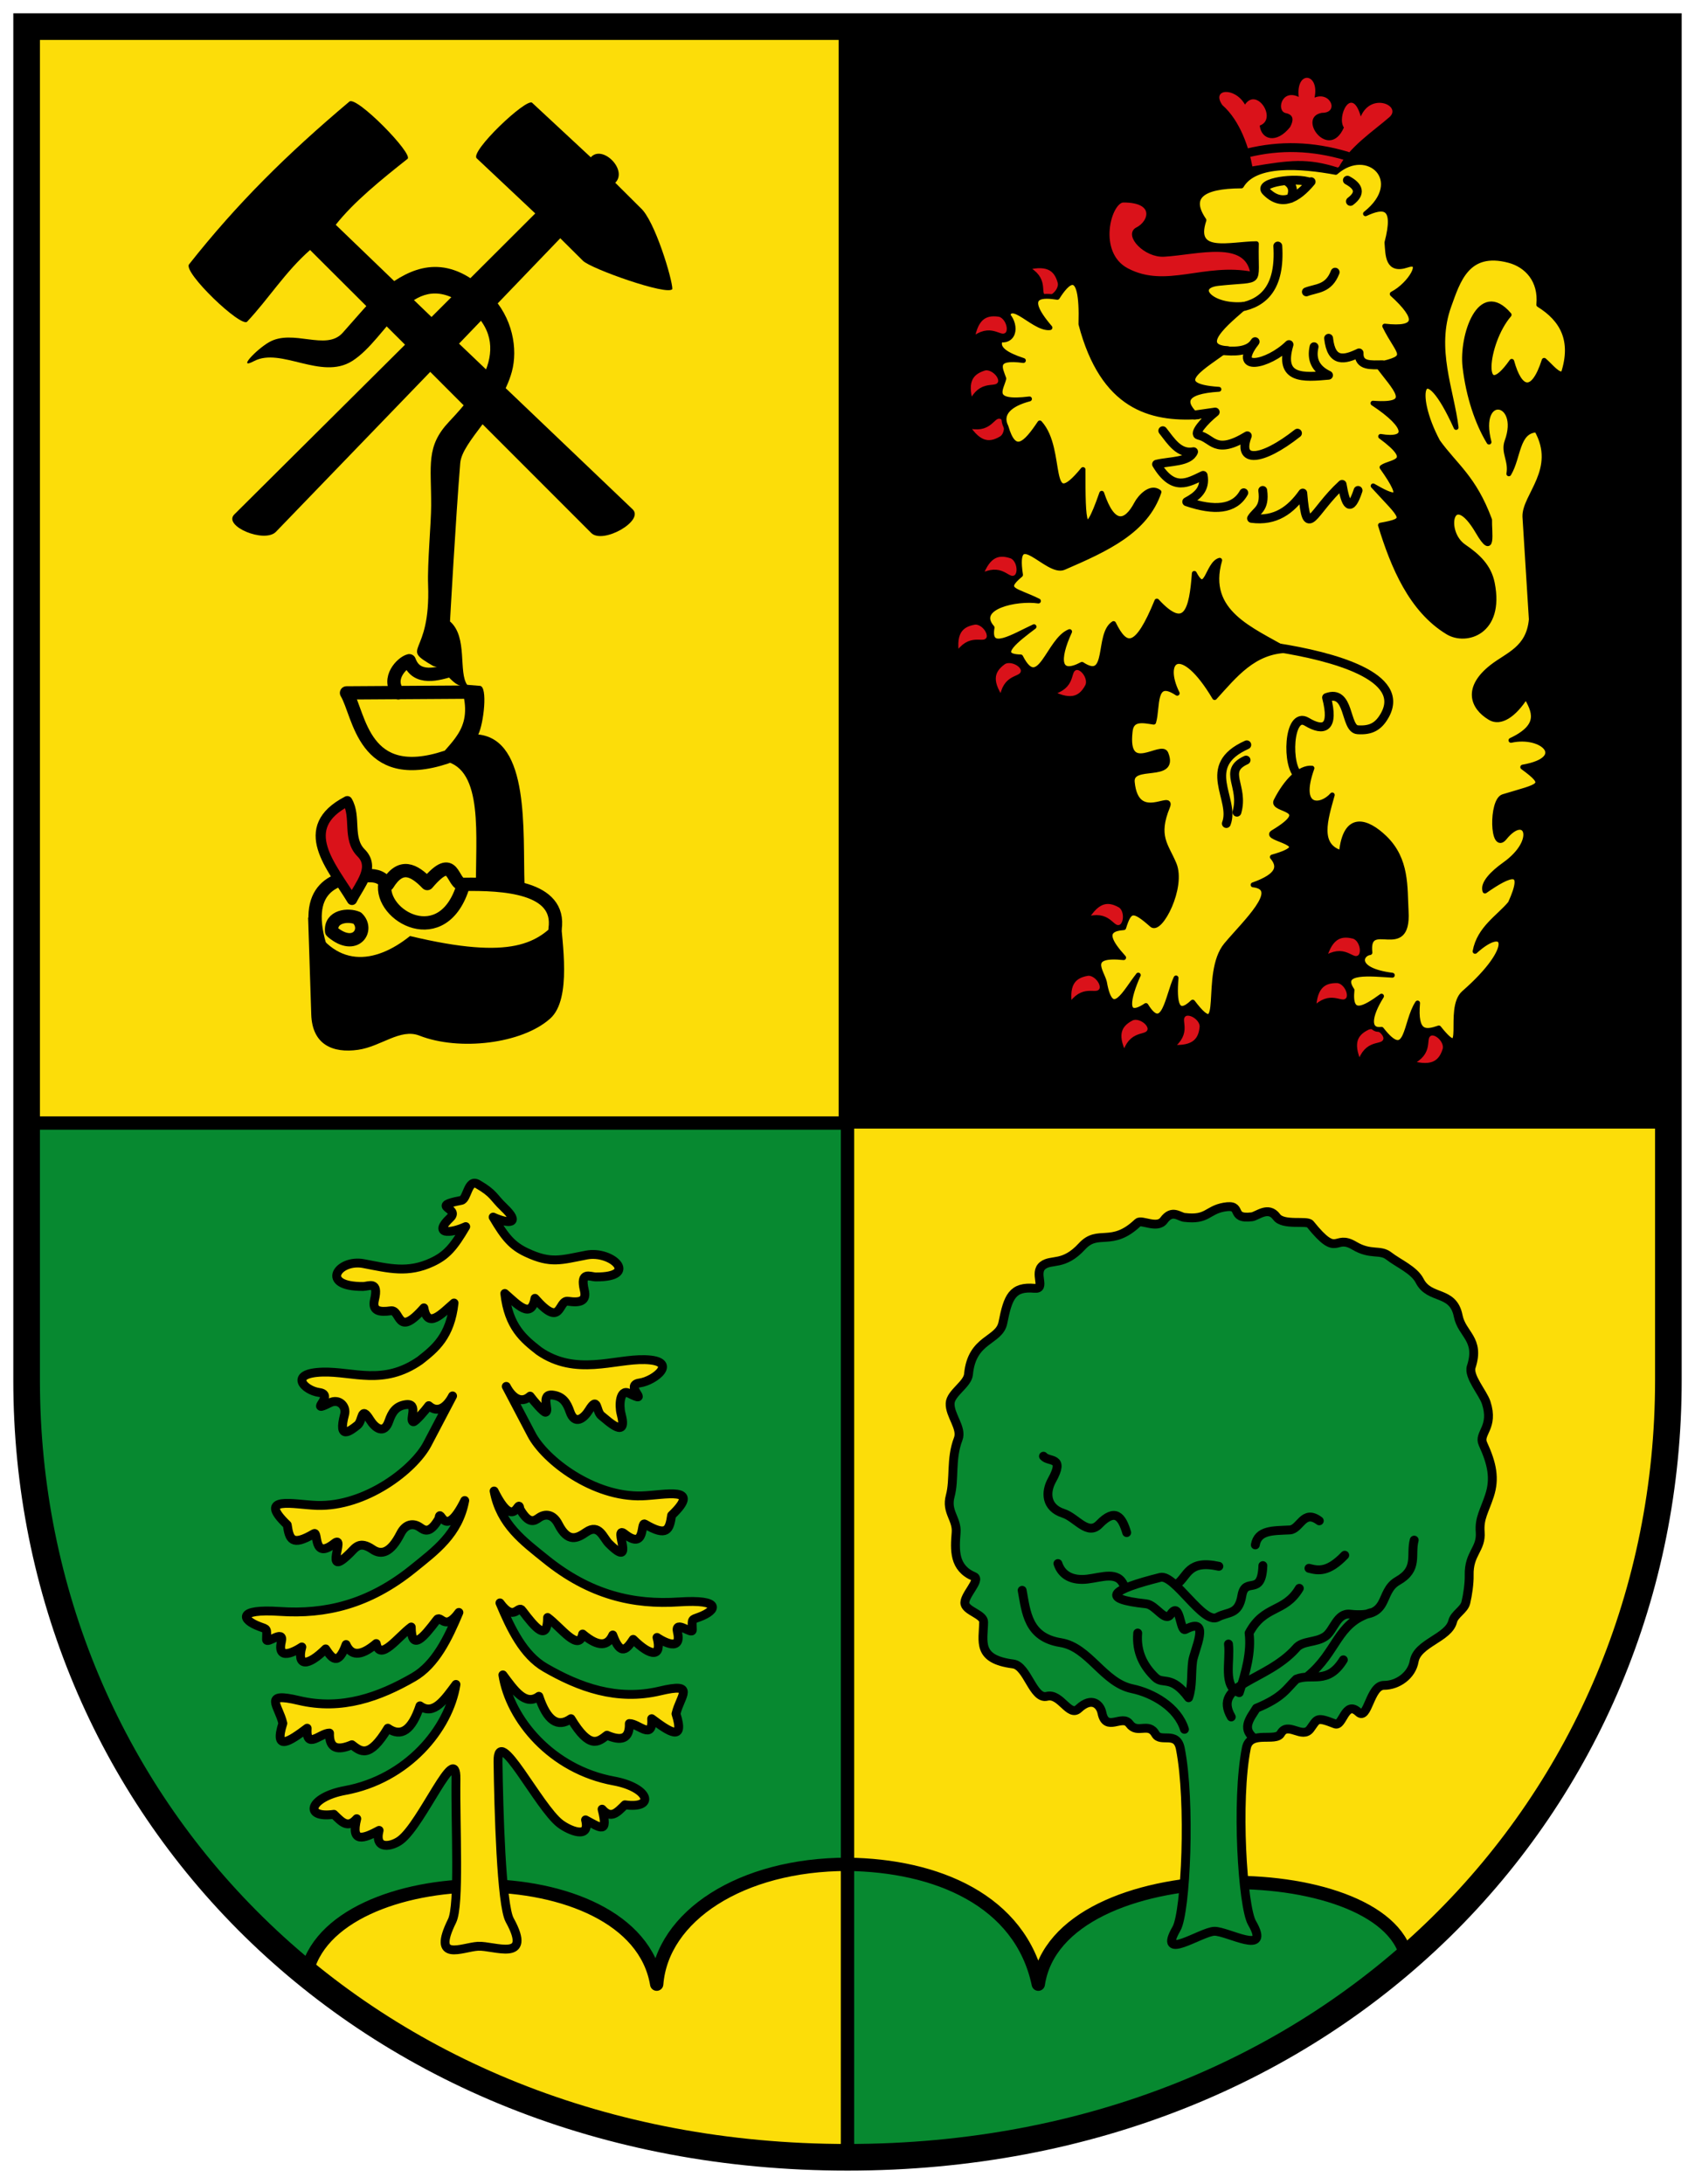 <?xml version="1.0" encoding="UTF-8"?><svg xmlns="http://www.w3.org/2000/svg" height="492" width="382"><defs><clipPath><path d="m 3650 5865 h 582 v 683.67 h -582 v -683.67 z"/></clipPath><clipPath><path d="m 492.2 735.4 h 33.3 v 42.6 h -33.3 v -42.6 z"/></clipPath></defs><path d="m 6,6 370,0 0,305 C 376,406 301,486 191,486 81,486 6,406 6,311 z" fill="#fcdd09"/><path d="M 189,7 H376 V254.25 H189 z"/><g stroke="#000" stroke-linejoin="round" stroke-linecap="round"><g fill="#078930" stroke-width="3"><path d="m 6 253 h 185 v 167 c -24 0 -41.804 11.689 -43 27 c -5 -30 -74 -28.5 -79 -2 -37.878 -34.46 -59.64 -76.09 -62.48 -123.4 z"/><path d="m 191 420 c 19.858 0.217 39 8 43 27 4.5 -30 78 -29 83 -6 -36.19 29.329 -76.976 47.05 -126 44 z"/></g><g stroke-width="2"><path d="m 113.55 272 c 3.923 3.706 1.216 3.843 -2.411 2.192 2.74 4.673 4.355 6.499 7.563 8 5.46 2.556 7.691 1.658 13.481 0.548 5.761 -1.104 12.03 4.995 2.082 4.932 -1.261 -0.008 -3.62 -1.393 -2.573 2.994 0.606 2.537 -1.077 2.862 -3.675 2.487 -2.326 -0.336 -1.302 6.358 -7.453 -0.658 -0.857 4.865 -3.975 1.332 -6.795 -1.096 0.851 7.535 4.252 10.251 7.672 12.933 8.286 5.772 17.03 1.781 23.893 1.973 7.847 0.22 2.264 4.777 -1.18 5.253 -3.764 0.521 2.859 4.937 -2.437 2.309 -2.031 -1.01 -2.239 2.771 -1.748 4.61 1.614 6.04 -2.898 1.659 -4.422 0.465 -1.297 -1.017 -0.73 -4.611 -2.818 -1.239 -1.167 1.885 -3.207 3.415 -4.274 0.329 -0.693 -2 -1.576 -3.389 -3.726 -3.726 -3.17 -0.497 -0.727 3.564 -1.78 3.85 -0.385 0.104 -2.659 -2.502 -3.481 -3.631 -2.1 1.89 -4.138 0.2 -5.37 -2.192 l 5.699 10.851 c 3.02 5.744 13.922 14.156 24.88 13.81 5.083 -0.16 13.717 -2.338 6.686 4.384 -0.493 3.257 -1 4.924 -6.03 1.973 -1.042 -0.612 0.301 6.078 -4.603 2.192 -2.739 -2.17 2.747 8.388 -3.507 2.192 -1.283 -1.271 -2.176 -4.577 -5.095 -2.582 -1.984 1.356 -4.077 2.571 -6.303 -1.802 -1.13 -2.221 -2.904 -2.465 -4.394 -1.405 -1.025 0.73 -2.233 1.52 -4.265 -1.993 -0.337 -2.892 -1.083 5.437 -5.809 -4.055 1.41 7.577 6.629 11.308 11.618 15.344 9.995 8.09 19.81 10.33 30.03 9.645 9.804 -0.657 8.616 1.908 4.603 3.398 -1.788 0.664 -1.665 0.332 -1.583 2.895 0.04 1.231 -4.04 -2.428 -3.349 0.502 1.236 5.227 -4.603 1.206 -4.603 1.206 1.194 4.446 -1.313 4.448 -5.37 0.438 -1.388 2.096 -2.777 3.987 -4.603 -0.986 -1.084 2.421 -3.087 2.901 -6.795 -0.219 -0.816 4.202 -4.96 -1.581 -7.891 -3.726 -0.038 5.633 -2.795 2.292 -5.699 -1.534 -0.949 -1.502 -1.769 2.766 -5.04 -1.754 2.449 5.844 5.286 11.744 10.193 14.577 7.638 4.411 16.16 7.567 25.866 5.261 8.298 -1.971 4.561 1.033 3.617 5.151 2.079 6.502 -1.538 4.055 -5.48 1.096 0.316 5.03 -2.993 1.061 -5.04 1.096 0.103 3.633 -1.938 3.953 -5.04 2.63 -1.971 1.503 -3.865 3.299 -8.111 -3.726 -2.996 2.119 -5.407 0.438 -7.234 -5.04 -3.093 2.288 -5.584 -1.441 -8.111 -4.822 1.592 10.05 10.976 21.318 24.989 23.893 8.07 1.484 9.49 6.352 2.521 5.37 -1.75 1.701 -3.112 3.337 -5.151 0.986 1.415 5.611 -0.248 4.284 -3.726 2.411 1.155 4.556 -3.758 2.348 -5.699 0.877 -4.948 -3.749 -14.15 -22.665 -14.03 -14.03 0.146 10.844 0.739 32.3 2.63 35.73 5.346 9.692 -3.583 5.685 -7.151 5.894 -3.568 0.209 -10.525 3.749 -5.836 -5.724 1.737 -3.51 0.731 -21.16 0.877 -32 0.116 -8.636 -7.547 10.06 -12.495 13.81 -1.942 1.471 -5.978 2.364 -4.822 -2.192 -3.478 1.873 -6.457 2.981 -5.04 -2.63 -2.039 2.351 -3.402 0.714 -5.151 -0.986 -6.969 0.981 -5.551 -3.887 2.521 -5.37 14.01 -2.575 23.397 -13.846 24.989 -23.893 -2.526 3.382 -5.02 7.11 -8.111 4.822 -1.827 5.48 -4.238 7.161 -7.234 5.04 -4.246 7.03 -6.139 5.23 -8.111 3.726 -3.104 1.322 -5.145 1 -5.04 -2.63 -2.048 -0.035 -5.357 3.93 -5.04 -1.096 -3.942 2.959 -7.559 5.406 -5.48 -1.096 -0.944 -4.119 -4.681 -7.123 3.617 -5.151 9.708 2.306 18.228 -0.85 25.866 -5.261 4.906 -2.833 7.744 -8.733 10.193 -14.577 -3.273 4.519 -4.093 0.252 -5.04 1.754 -2.904 3.826 -5.661 7.167 -5.699 1.534 -2.932 2.146 -7.08 7.928 -7.891 3.726 -3.709 3.121 -5.712 2.64 -6.795 0.219 -1.827 4.974 -3.215 3.083 -4.603 0.986 -4.057 4.01 -6.564 4.01 -5.37 -0.438 0 0 -5.839 4.02 -4.603 -1.206 0.693 -2.93 -3.389 0.728 -3.349 -0.502 0.082 -2.564 0.205 -2.232 -1.583 -2.895 -4.01 -1.49 -5.201 -4.055 4.603 -3.398 10.221 0.685 20.04 -1.559 30.03 -9.645 4.989 -4.04 10.208 -7.767 11.618 -15.344 -4.726 9.493 -5.472 1.163 -5.809 4.055 -2.032 3.513 -3.24 2.723 -4.265 1.993 -1.489 -1.06 -3.263 -0.816 -4.394 1.405 -2.226 4.373 -4.319 4.912 -6.303 3.555 -2.919 -1.995 -3.813 -0.442 -5.095 0.829 -6.254 6.196 -0.768 -4.362 -3.507 -2.192 -4.904 3.886 -3.561 -2.804 -4.603 -2.192 -5.02 2.951 -5.535 1.284 -6.03 -1.973 -7.03 -6.722 1.603 -4.544 6.686 -4.384 10.958 0.346 21.862 -8.07 24.88 -13.81 l 5.699 -10.851 c -1.232 2.392 -3.27 4.082 -5.37 2.192 -0.823 1.129 -3.096 3.735 -3.481 3.631 -1.052 -0.286 1.391 -4.347 -1.78 -3.85 -2.151 0.337 -3.034 1.723 -3.726 3.726 -1.067 3.086 -3.108 1.556 -4.274 -0.329 -2.087 -3.372 -1.521 0.222 -2.818 1.239 -1.523 1.195 -4.501 3.6 -2.887 -2.438 0.492 -1.839 -1.251 -3.645 -3.282 -2.637 -5.296 2.628 1.327 -1.789 -2.437 -2.309 -3.443 -0.476 -7.05 -4.376 0.793 -4.595 6.859 -0.192 13.635 3.141 21.92 -2.63 3.42 -2.682 6.822 -5.398 7.672 -12.933 -2.821 2.428 -5.938 5.961 -6.795 1.096 -6.151 7.02 -5.127 0.322 -7.453 0.658 -2.598 0.375 -4.281 0.05 -3.675 -2.487 1.048 -4.387 -1.312 -3 -2.573 -2.994 -9.948 0.063 -5.652 -6.255 0.11 -5.151 5.79 1.11 9.994 2.227 15.454 -0.329 3.208 -1.502 4.822 -3.328 7.563 -8 -3.627 1.651 -7.43 1.734 -3.507 -1.973 2.439 -2.305 -4.932 -2.522 2.521 -3.946 1.375 -0.263 1.456 -4.947 3.699 -3.647 3.74 2.168 3.451 2.926 5.891 5.231 z" fill="#fcdd09"/><path d="m 266.94 274.27 c -1.214 -0.149 -2.781 -1.91 -4.649 0.646 -1.488 2.035 -5.02 -0.269 -5.86 0.532 -5.939 5.655 -8.932 1.354 -12.586 5.332 -4.157 4.526 -6.884 2.79 -8.829 4.307 -2.169 1.693 0.874 5.395 -1.866 5.148 -5 -0.452 -5.976 1.911 -7.13 7.75 -0.829 4.197 -7 3.505 -7.75 11.625 -0.208 2.258 -4.02 4.214 -4.139 6.52 -0.137 2.696 2.768 5.576 1.814 8.05 -1.748 4.534 -0.77 9.06 -1.8 12.866 -0.966 3.573 1.579 5.115 1.335 8.214 -0.311 3.944 -0.57 7.988 4.03 9.92 1.662 0.698 -2.461 4.397 -2.035 6.162 0.398 1.648 4.23 2.385 4.205 4.068 -0.064 4.391 -1.615 8.395 6.665 9.455 3.192 0.409 4.475 8.07 7.595 7.285 3.086 -0.781 5 4.776 7.13 2.79 3.05 -2.849 4.909 -0.864 5.27 0.93 0.905 4.499 4.568 0.247 6.2 2.48 1.796 2.457 4.287 -0.512 5.89 2.325 1.129 1.997 4.776 -0.806 5.58 3.255 2.358 11.905 1.252 36.891 -0.87 40.56 -4.415 7.634 5.591 0.657 8.541 0.593 2.951 -0.065 12.897 5.752 8.481 -1.882 -2.122 -3.669 -3.633 -27.5 -1.275 -39.41 0.804 -4.061 6.621 -1.258 7.75 -3.255 1.603 -2.837 4.869 1.372 6.665 -1.085 1.632 -2.233 1.305 -2.754 5.58 -1.085 1.756 0.686 2.22 -5.484 5.27 -2.635 2.127 1.986 2.552 -6.06 5.735 -6.05 3.12 0.014 6.273 -2.254 6.82 -5.425 0.712 -4.123 7.744 -5.224 8.68 -8.99 0.406 -1.634 2.567 -2.575 2.965 -4.223 0.426 -1.765 0.798 -4.379 0.755 -6.162 -0.121 -4.988 2.791 -5.821 2.48 -9.765 -0.244 -3.099 0.964 -4.694 2.11 -8.214 1.24 -3.81 0.593 -7.092 -1.49 -11.626 -1.106 -2.409 2.571 -3.649 0.729 -9.29 -0.717 -2.195 -4.067 -5.915 -3.364 -8.07 2.041 -6.26 -2.116 -7.273 -2.945 -11.47 -1.154 -5.839 -6.467 -3.552 -8.68 -7.905 -1.247 -2.453 -4.812 -3.92 -6.981 -5.613 -1.945 -1.518 -4.052 -0.091 -7.744 -2.292 -4.639 -2.766 -3.548 3.113 -9.951 -4.867 -0.727 -0.906 -6.077 0.418 -7.565 -1.617 -1.868 -2.556 -4.365 -0.175 -5.579 -0.026 -5.227 0.64 -1.722 -3 -6.276 -2.18 -3.837 0.692 -3.685 2.955 -8.911 2.315 z" fill="#078930"/><path d="m 274.69 352.86 c -6.993 -1.538 -6.955 2.198 -9.455 4.03 m 19.375 -4.185 c -0.238 7.202 -3.978 2.296 -4.727 6.743 -0.752 4.46 -3.122 3.567 -5.496 4.877 -3.211 1.771 -9.67 -9.775 -12.897 -8.965 -10.794 2.71 -13.919 4.824 -3.185 5.952 2.219 0.233 4.233 4.275 5.52 2.37 2.205 -3.264 2.058 4.084 3.34 3.404 5.912 -3.139 1.934 4.723 1.614 7.162 -0.359 2.739 -0.012 5.633 -0.909 8.218 -3.921 -5.286 -5.69 -2.827 -7.506 -4.575 -2.587 -2.491 -4.328 -5.656 -3.964 -9.995 m -3.1 -10.695 c -1.319 -3.345 -4.913 -1.854 -8.246 -1.457 -3.346 0.398 -5.747 -0.791 -6.634 -3.503 m 15.5 -6.975 c -1.07 -3.593 -2.573 -5.607 -6.173 -1.889 -2.629 2.715 -5.149 -1.499 -8.093 -2.446 -4.01 -1.288 -4.074 -4.808 -2.598 -7.449 3.094 -5.537 -0.682 -3.965 -1.891 -5.421 m 57.66 29.76 c -3.332 5.614 -7.886 3.652 -11.317 10.08 0.54 4.219 -0.718 8.797 -2.216 13.423 -3.791 -1.333 -1.959 -7.04 -2.432 -10.952 m 32.1 -7.05 c -7.73 2.322 -7.549 8.866 -14.27 14.33 m 8.06 -3.72 c -3.534 5.721 -7.07 2.926 -10.601 4.35 -2.198 2.104 -2.956 4.064 -9 6.552 -1.363 2.204 -3.308 4.408 -0.702 6.613 m 36.27 -44.485 c -0.892 3.405 1.01 6.518 -3.702 9.181 -4.472 2.529 -1.371 8.553 -10.763 7.504 -2.943 -0.329 -3.66 3.632 -5.487 4.957 -2.151 1.561 -5.266 0.917 -6.716 2.768 -6.741 7.516 -18.91 7.942 -14.563 15.424 m 19.84 -44.18 c -3.649 -2.719 -4.264 1.927 -6.663 2.053 -3.67 0.192 -7.163 -0.038 -7.752 3.372 m 12.09 5.27 c 2.128 0.556 4.313 0.952 8.06 -2.945 m -36.12 39.22 c -1.548 -5 -7.131 -8.174 -11.78 -9.145 -6.513 -1.36 -9.709 -9.357 -16.12 -10.385 -7.428 -1.191 -7.757 -6.868 -8.68 -11.78" fill="none"/></g></g><g fill="#da121a"><path d="m 313.11 26.409 c 2.924 -2.547 -4.064 -5.727 -6.434 -0.164 -2.034 -7.201 -5.485 0.065 -3.806 2.488 -3.374 7.656 -10.698 -2.298 -4.961 -3.315 3.975 0.049 1.952 -4.912 -1.649 -3.425 1.176 -5.582 -4.238 -6.249 -3.573 -0.158 -3.902 -1.886 -5.075 3.195 -2.92 3.642 1.984 0.411 1.703 1.822 0.983 3.143 -2.993 3.806 -6.485 2.941 -6.848 -0.331 4.04 -1.431 -0.641 -8.735 -3.32 -4.727 -2.317 -4.04 -7.678 -3.564 -5.105 0.109 4.065 3.559 6.04 9.783 6.762 13.818 8.427 -1.392 12.34 -1.966 19.424 0.31 2.329 -4.657 7.939 -8.335 11.447 -11.391 z"/><g stroke="#000"><path d="m 253.18 45.12 c 7.655 -0.021 6.327 4.989 3.146 6.57 -2.425 1.205 1.826 5.891 6.03 5.644 7.529 -0.442 18.796 -3.924 19.962 4.414 -10.906 -2.153 -19.473 3.825 -28.363 -0.851 -7.308 -3.844 -4.04 -15.767 -0.774 -15.776 z"/><g stroke-linejoin="round" stroke-linecap="round" stroke-width="1.98"><path d="m 215.43 148.79 c -1.367 -6.12 0.548 -8.424 4.07 -9.03 2.54 -0.439 5.336 3.618 3.02 5.058 -1.674 1.04 -4.145 -1.471 -7.088 3.975 z"/><path d="m 220.14 130.84 c 1.708 -6.03 4.489 -7.15 7.876 -6.01 2.443 0.822 2.973 5.721 0.25 5.885 -1.967 0.119 -2.946 -3.266 -8.126 0.125 z"/><path d="m 226.13 158.76 c -3.906 -4.906 -3.191 -7.815 -0.29 -9.903 2.093 -1.506 6.381 0.92 4.927 3.228 -1.051 1.667 -4.371 0.489 -4.636 6.674 z"/><path d="m 235.61 155.88 c 5.388 3.208 8.175 2.107 9.852 -1.049 1.209 -2.277 -1.773 -6.199 -3.864 -4.446 -1.51 1.266 0.105 4.397 -5.988 5.495 z"/><path d="m 216.89 95.05 c 3.01 5.503 5.966 5.973 9.02 4.109 2.199 -1.345 1.627 -6.239 -1.065 -5.793 -1.944 0.322 -2.147 3.839 -7.95 1.684 z"/><path d="m 218.77 92.03 c -2.15 -5.89 -0.55 -8.424 2.863 -9.485 2.462 -0.765 5.761 2.895 3.65 4.623 -1.525 1.248 -4.301 -0.921 -6.512 4.861 z"/><path d="m 229.95 60.25 c 5.962 -1.942 8.438 -0.254 9.378 3.194 0.678 2.487 -3.095 5.656 -4.748 3.485 -1.194 -1.568 1.071 -4.266 -4.63 -6.679 z"/><path d="m 243.74 207.95 c 2.823 -5.599 5.765 -6.167 8.874 -4.404 2.243 1.271 1.833 6.181 -0.873 5.825 -1.954 -0.257 -2.272 -3.766 -8 -1.421 z"/><path d="m 240.89 227.9 c -1.367 -6.12 0.548 -8.424 4.07 -9.03 2.54 -0.439 5.336 3.618 3.02 5.058 -1.674 1.04 -4.145 -1.471 -7.088 3.975 z"/><path d="m 253.6 238.86 c -3.139 -5.428 -2 -8.201 1.173 -9.837 2.292 -1.181 6.176 1.851 4.397 3.92 -1.285 1.494 -4.396 -0.161 -5.57 5.918 z"/><path d="m 262.67 236.21 c 6.21 0.866 8.352 -1.229 8.673 -4.789 0.232 -2.567 -4.04 -5.03 -5.286 -2.599 -0.901 1.753 1.803 4.01 -3.387 7.387 z"/><path d="m 297.7 217.04 c 1.29 -6.136 3.987 -7.441 7.445 -6.537 2.494 0.652 3.359 5.503 0.653 5.854 -1.954 0.253 -3.164 -3.056 -8.098 0.683 z"/><path d="m 295.61 228.55 c -0.142 -6.269 2.187 -8.154 5.76 -8.06 2.577 0.067 4.524 4.593 1.969 5.551 -1.845 0.692 -3.777 -2.255 -7.73 2.509 z"/><path d="m 306.54 240.88 c -2.975 -5.52 -1.756 -8.257 1.469 -9.798 2.326 -1.111 6.117 2.036 4.277 4.05 -1.329 1.455 -4.389 -0.293 -5.746 5.747 z"/><path d="m 316.61 239.51 c 5.903 2.115 8.427 0.501 9.468 -2.918 0.751 -2.466 -2.928 -5.744 -4.644 -3.623 -1.24 1.532 0.946 4.296 -4.823 6.541 z"/></g></g></g><g stroke="#000" stroke-linejoin="round" stroke-linecap="round"><path d="m 256.54 219.68 c -2.853 3.517 -6.067 10.53 -7.633 1.605 -0.583 -2.441 -4.275 -6.446 4.328 -5.546 -3.137 -3.472 -4.946 -6.428 0.012 -6.751 1.3 -4.153 2.065 -4.42 6.357 -0.623 1.881 1.664 7.18 -8.543 4.988 -13.732 -1.823 -4.314 -4.194 -6.198 -1.459 -12.892 1.375 -3.366 -7.03 4.08 -7.957 -5.546 -0.433 -4.509 10.04 -0.326 7.587 -6.44 -0.998 -2.491 -9.203 5.258 -8.07 -4.893 0.257 -3.142 2.842 -2.558 5.305 -2.17 1.012 -3.339 -0.277 -10.234 5.305 -6.51 -3.731 -7.486 0.83 -11.82 8.439 0.964 4.542 -4.987 8.78 -10.453 16.396 -10.609 -7.82 -4.646 -18.679 -8.516 -15.261 -20.313 -2.756 0.755 -2.956 8.242 -5.716 2.952 -0.596 8.151 -1.889 13.352 -8.439 6.24 -4.559 11.15 -7.01 10.678 -9.757 5.064 -3.779 2.384 -0.752 13.392 -7.122 9.192 -5.374 2.869 -5.728 -1 -2.789 -7.38 -4.762 1.837 -6.791 14.04 -11.03 5.704 -6.02 -0.116 -0.58 -4.072 3.01 -6.81 -4.708 2.175 -10.455 5.935 -9.45 0.2 -4.04 -4.648 5.534 -6.715 10.449 -5.987 -5.085 -2.533 -8.351 -2.338 -4.04 -5.894 -1.773 -11.617 6.04 -0.043 9.745 -1.647 9.74 -4.209 18.491 -8.223 21.46 -17.01 -1.915 -1.487 -4.295 1.169 -5.05 2.607 -2.416 4.575 -5.35 5.235 -7.854 -2.324 -4.045 11.611 -4.236 6.56 -4.211 -5.346 -8.642 10.545 -4.184 -4.377 -9.745 -10.497 -3.233 4.839 -5.741 7.33 -7.616 0.853 -1.5 -2.972 0.883 -5.116 5.293 -6.269 -9.237 1.153 -6.287 -2.348 -5.787 -4.581 -0.818 -2.332 -2.45 -5.01 4.411 -4.07 -8.258 -2.698 -4.905 -4.868 -3.646 -7.134 -0.827 -9.175 5.562 0.229 9.633 -0.27 -6.764 -7.878 -1.177 -7.271 1.671 -6.834 1.964 -3.112 5.726 -7.773 5.313 6.04 4.916 18.705 15.632 21.504 26.393 20.876 -3.676 -3.225 -3.433 -5.695 4.703 -6.194 -11.956 -0.783 -2.8 -5.355 2.029 -9.151 -7.776 -0.452 1.547 -7.27 4.54 -10.09 -7.929 1.199 -12.708 -3.973 -6.669 -4.623 10.334 -1.112 8.3 0.888 8.539 -8.934 -5.824 0.023 -14.505 2.761 -11.815 -5.305 -3.459 -5.04 -0.832 -7.681 8.439 -7.716 3.094 -5.308 13.454 -4.494 21.267 -3.054 7.162 -6.307 16.08 1.905 6.703 9.323 4.084 -1.898 7.05 -1.965 4.836 6.49 0.238 2.851 0.07 6.6 4.567 5.084 3.977 -1.341 0.81 4.34 -3.376 6.51 6.05 5.495 5.904 8.103 -1.688 7.234 3.184 6.485 6.2 6.991 -1.688 8.68 3.848 5.319 8.819 9.41 -0.964 8.68 8.303 5.463 7.952 8.55 1.729 7.487 8.23 6.05 2.185 5.548 0.312 6.963 5.812 8.156 2.497 6.788 -2 4.187 6.702 7.337 8.13 7.677 1.646 8.851 2.839 9.289 6.94 19.13 15.191 24.11 4.111 2.484 12.228 0.047 10.01 -11.05 -0.746 -3.734 -3.199 -6.06 -6.393 -8.24 -4.945 -3.377 -2.799 -13.515 3.135 -3.376 3.68 6.288 2.561 0.082 2.652 -2.652 -3.526 -9.522 -7.742 -12.145 -11.674 -17.614 -6.01 -11.228 -3.374 -19.816 4.128 -3.205 -1.022 -8.41 -5.137 -17.695 -1.617 -27.405 2 -5.516 4.072 -12.72 13.527 -10.227 4.01 1.057 7.253 4.484 6.727 9.986 5.323 3.305 7.936 8.04 5.546 15.432 -1.095 0.796 -2.834 -1.629 -4.34 -2.893 -2.492 7.804 -5.495 6.833 -7.304 0.224 -7.328 10.389 -6.092 -4.116 -0.594 -10.492 -6.616 -7.753 -10.75 4.789 -9.945 11.715 0.771 6.629 2.798 12.662 5.417 16.961 -2.952 -11.28 7.497 -9.62 4.068 -0.19 -0.92 2.529 0.944 4.353 0.401 7.341 2.257 -3.787 1.773 -9.685 6.269 -9.886 5.01 8.894 -2.796 14.793 -2.652 19.531 l 1.447 23.15 c -0.586 6.595 -5.281 7.906 -8.839 10.68 -6.02 4.695 -4.512 9.06 -0.441 11.486 2.325 1.387 5.383 -0.595 8.07 -4.822 1.875 3.301 3.636 6.602 -3.376 9.903 7.192 -1.592 13.06 4.218 2.652 6.03 5.918 4.329 3.892 4.122 -4.399 6.652 -2.737 0.835 -2.506 12.728 0.3 9.263 4.768 -5.889 7.819 0.475 0 6.03 -2.679 1.903 -5.02 4.276 -4.411 5.97 5.767 -4.04 9.427 -5.375 5.716 2.769 -2.6 3.142 -6.991 5.622 -7.945 10.821 7.01 -6.372 9.419 -1.076 -2.523 9.375 -4.063 3.556 1.151 16.411 -5.646 7.886 -2.976 1.029 -5.388 1.384 -4.793 -5.621 -2.92 4.414 -2.119 13.638 -8.128 5.933 -3.123 0.399 -2.876 -2.892 0 -7.475 -3.847 2.806 -7.279 4.779 -6.652 -1.364 -3.086 -4.565 4.282 -3.614 9.09 -3.354 -8.856 -1.133 -7.128 -4.847 -5.05 -5.098 -0.886 -8.08 8.777 1.836 8.164 -9.233 -0.307 -5.542 0.243 -11.738 -4.864 -16.65 -3.867 -3.72 -8.825 -5.618 -9.728 3.417 -5.496 -1.644 -3.633 -7.428 -2.058 -13.05 -2.457 2.826 -7.976 3.415 -4.581 -6.03 -2.695 -0.269 -5.818 2.872 -8.09 7.351 -1.212 2.394 9.01 1.316 -0.694 7.129 -2.532 1.517 10.722 2.483 -0.141 5.534 1.762 2.09 1.582 4.179 -4.34 6.269 6.57 0.726 -1.792 8.463 -6.03 13.503 -5.465 6.501 0.141 23.09 -7.575 12.921 -3.62 3.446 -4.206 0.149 -3.758 -5.446 -1.887 4.03 -2.759 12.767 -6.781 6.211 -5.21 3.444 -3.967 -1.892 -1.741 -6.851 z" fill="#fcdd09" stroke-width="1.1"/><path d="m 218.49 77.69 c 0.597 -6.242 3.131 -7.84 6.668 -7.327 2.551 0.37 3.953 5.093 1.303 5.744 -1.914 0.47 -3.485 -2.684 -7.971 1.583 z" fill="#da121a" stroke-width="1.98"/><path d="m 290.88 44.691 c 0.803 -1.765 0.448 -3.066 -1.023 -3.922 m 5.627 0.17 c -3.196 3.841 -6.698 5.724 -10.174 2.143 -1.953 -2.01 6.94 -3.254 10 -1.973 m 8.184 -5.968 c -7.813 -2.29 -14.975 -2.471 -22.336 -0.682 m 19.739 26.862 c -1.485 3.838 -4.15 3.548 -6.479 4.433 m 1.732 12.365 c -0.634 2.783 0.254 4.996 3.255 6.416 -5.618 0.497 -11.269 1.029 -8.903 -6.902 -4.744 4.62 -13.02 6.29 -7.637 -0.658 -1.453 2.459 -5.064 2.194 -7.402 1.997 m 36.07 3.203 c -2.53 0.022 -5.345 0.377 -5.243 -2.671 -3.299 1.597 -6.256 2.284 -6.863 -3.297 m -7.02 21.382 c -8.158 6.436 -13.659 6.773 -11.304 0.593 -7.318 4.454 -7.795 0.515 -10.94 -0.13 -1.31 -0.269 1.212 -3.228 3.705 -5.222 l -4.648 0.668 m 36.845 16.991 c -1.711 5.18 -2.791 3.423 -3.596 -1.364 -6.837 6.227 -7.946 12.931 -8.865 1.958 -2.707 3.802 -6.124 6.42 -11.544 5.7 1.06 -1.769 3.102 -2.065 2.522 -6.293 m 8.232 64.32 c -2.984 -1.884 -2.51 -14.736 1.686 -12.209 3.934 2.369 6.237 1.368 4.469 -5.453 5.354 -1.997 4.061 7.06 7.01 7.257 3.02 0.203 4.703 -0.754 6.107 -3.248 4.917 -8.733 -11.412 -13.266 -24.454 -15.296 m 16.03 -105.26 c 2.557 1.38 3.121 2.94 0.682 4.774 m -16.368 10.06 c 0.573 9.102 -3.01 12.791 -8.468 13.788 m 0.795 41.796 c -2.118 3.801 -6.643 4.127 -12.85 2.02 2.377 -1.265 4.275 -2.829 3.701 -5.938 -3.366 1.568 -6.693 3.832 -10.499 -2.514 3.035 -0.734 7.344 -0.449 8.336 -2.818 -3.242 0.596 -5 -2.265 -6.932 -4.732 m 18.925 70.76 c -10.733 4.812 -2.48 12.217 -4.603 17.732 m 4.439 -14.291 c -5.405 2.454 -0.369 5.83 -2.052 11.733" fill="none" stroke-width="2"/></g><path d="m 57.25 81.35 c 6.04 -3.188 15.13 4.362 22.09 0 8.161 -5.114 13.11 -20.94 24.738 -13.08 13.01 8.798 3.173 20.334 -2.827 26.682 -5.313 5.62 -4.057 9.736 -4.08 18.907 -0.001 3.884 -0.868 13.11 -0.691 17.847 0.622 16.597 -6.721 13.797 1.237 18.377 2.709 0.358 4.602 5.607 7.598 4.241 -2.077 -2.83 0.171 -10.822 -3.898 -14.327 0 0 1.303 -23.492 2.308 -35.68 0.403 -4.885 9.192 -11.644 11.625 -20.556 1.404 -5.144 0.219 -12.243 -4.91 -17.435 -9.09 -9.201 -16.73 -6.535 -22.618 -2.297 -3.367 2.423 -6.03 5.852 -10.602 10.955 -3.752 4.187 -11.22 -1 -16.61 2.12 -2.885 1.67 -7.249 6.294 -3.357 4.241 z"/><path d="m 108.14 154.51 c 1.862 0.061 0.838 8.633 -0.353 10.955 11.648 1.223 10.02 21.708 10.425 33.926 l -10.955 -1.414 c 0.088 -12.04 1.417 -26.609 -8.835 -26.682 3.714 -4.852 8.614 -7.554 5.301 -17.14 z"/><path d="m 92.41 210.87 c 23.16 5.544 28.976 1.578 33.926 -4.241 0.292 5.338 2.593 18.371 -2.297 22.794 -6.374 5.767 -20.589 7.388 -29.509 3.887 -4.324 -1.697 -8.651 2.455 -13.831 3.194 -5.674 0.81 -10.333 -1.133 -10.554 -7.965 l -0.707 -21.911 c 5.837 11.754 15.05 10.593 22.971 4.241 z"/><g stroke="#000" stroke-linejoin="round" stroke-linecap="round"><path d="m 74.916 209.99 c 5.218 4.344 8.35 -0.583 5.588 -3.173 -2.01 -0.874 -6.092 -0.467 -5.765 2.996 m 29.686 -10.425 c -4.494 15.165 -18.944 6.933 -17.67 -0.353 m 38.34 10.249 c 1.389 -9.524 -11.637 -10.207 -20.68 -10.05 -2.756 0.048 -1.809 -7.642 -8.125 -0.188 -2.981 -3.075 -5.963 -4.683 -8.944 0.177 -1.671 -2.123 -3.342 -1.957 -4.836 -1.956 -6.926 0.105 -14.785 2.591 -10.07 16.963 m 33.22 -58.31 l -27.565 0.177 c 2.976 4.934 3.683 20.675 22.441 14.489 m 1.59 -19.79 c -3.481 1.104 -8.287 2.517 -9.895 -1.944 -1.595 0.387 -5.16 3.983 -2.474 7.245" fill="none" stroke-width="3"/><path d="m 78.27 180.48 c 2.1 3.536 -0.071 8.46 3.105 11.653 3.287 3.306 -0.255 7.09 -2.044 10.611 -4.556 -7.536 -12.734 -16.194 -1.06 -22.264 z" fill="#da121a" stroke-width="2.28"/></g><path d="m 55.702 72.46 c 4.927 -5.262 8.567 -11.208 14.18 -16.14 l 21.398 21.336 l -38.486 38.25 c -2.581 2.62 6.8 6.533 9.381 3.913 l 34.786 -36.04 l 36.29 36.3 c 2.619 2.581 11.968 -2.733 9.349 -5.314 l -39.15 -37.35 l 22.817 -23.74 l 5.118 5.081 c 1.741 1.765 19.14 7.954 20.14 6.36 0.039 -2.093 -3.949 -15.473 -7.17 -18.28 l -5.693 -5.662 c 2.897 -2.871 -2.906 -8.673 -5.514 -5.736 l -13.227 -12.29 c -1.304 -1.122 -14.14 11.07 -12.477 12.526 l 13.187 12.407 l -23.382 23.331 l -21.583 -20.771 c 4.05 -5.142 10.207 -10.127 16.18 -14.852 1.382 -1.094 -11.502 -14.251 -13.1 -12.906 -14.03 11.82 -25.26 22.896 -36.14 36.673 -1.403 1.777 11.742 14.354 13.1 12.906 z"/><path d="m 6 6 h 370 v 305 c 0 95 -75 175 -185 175 -110 0 -185 -80 -185 -175 z" fill="none" stroke="#000" stroke-width="6"/></svg>